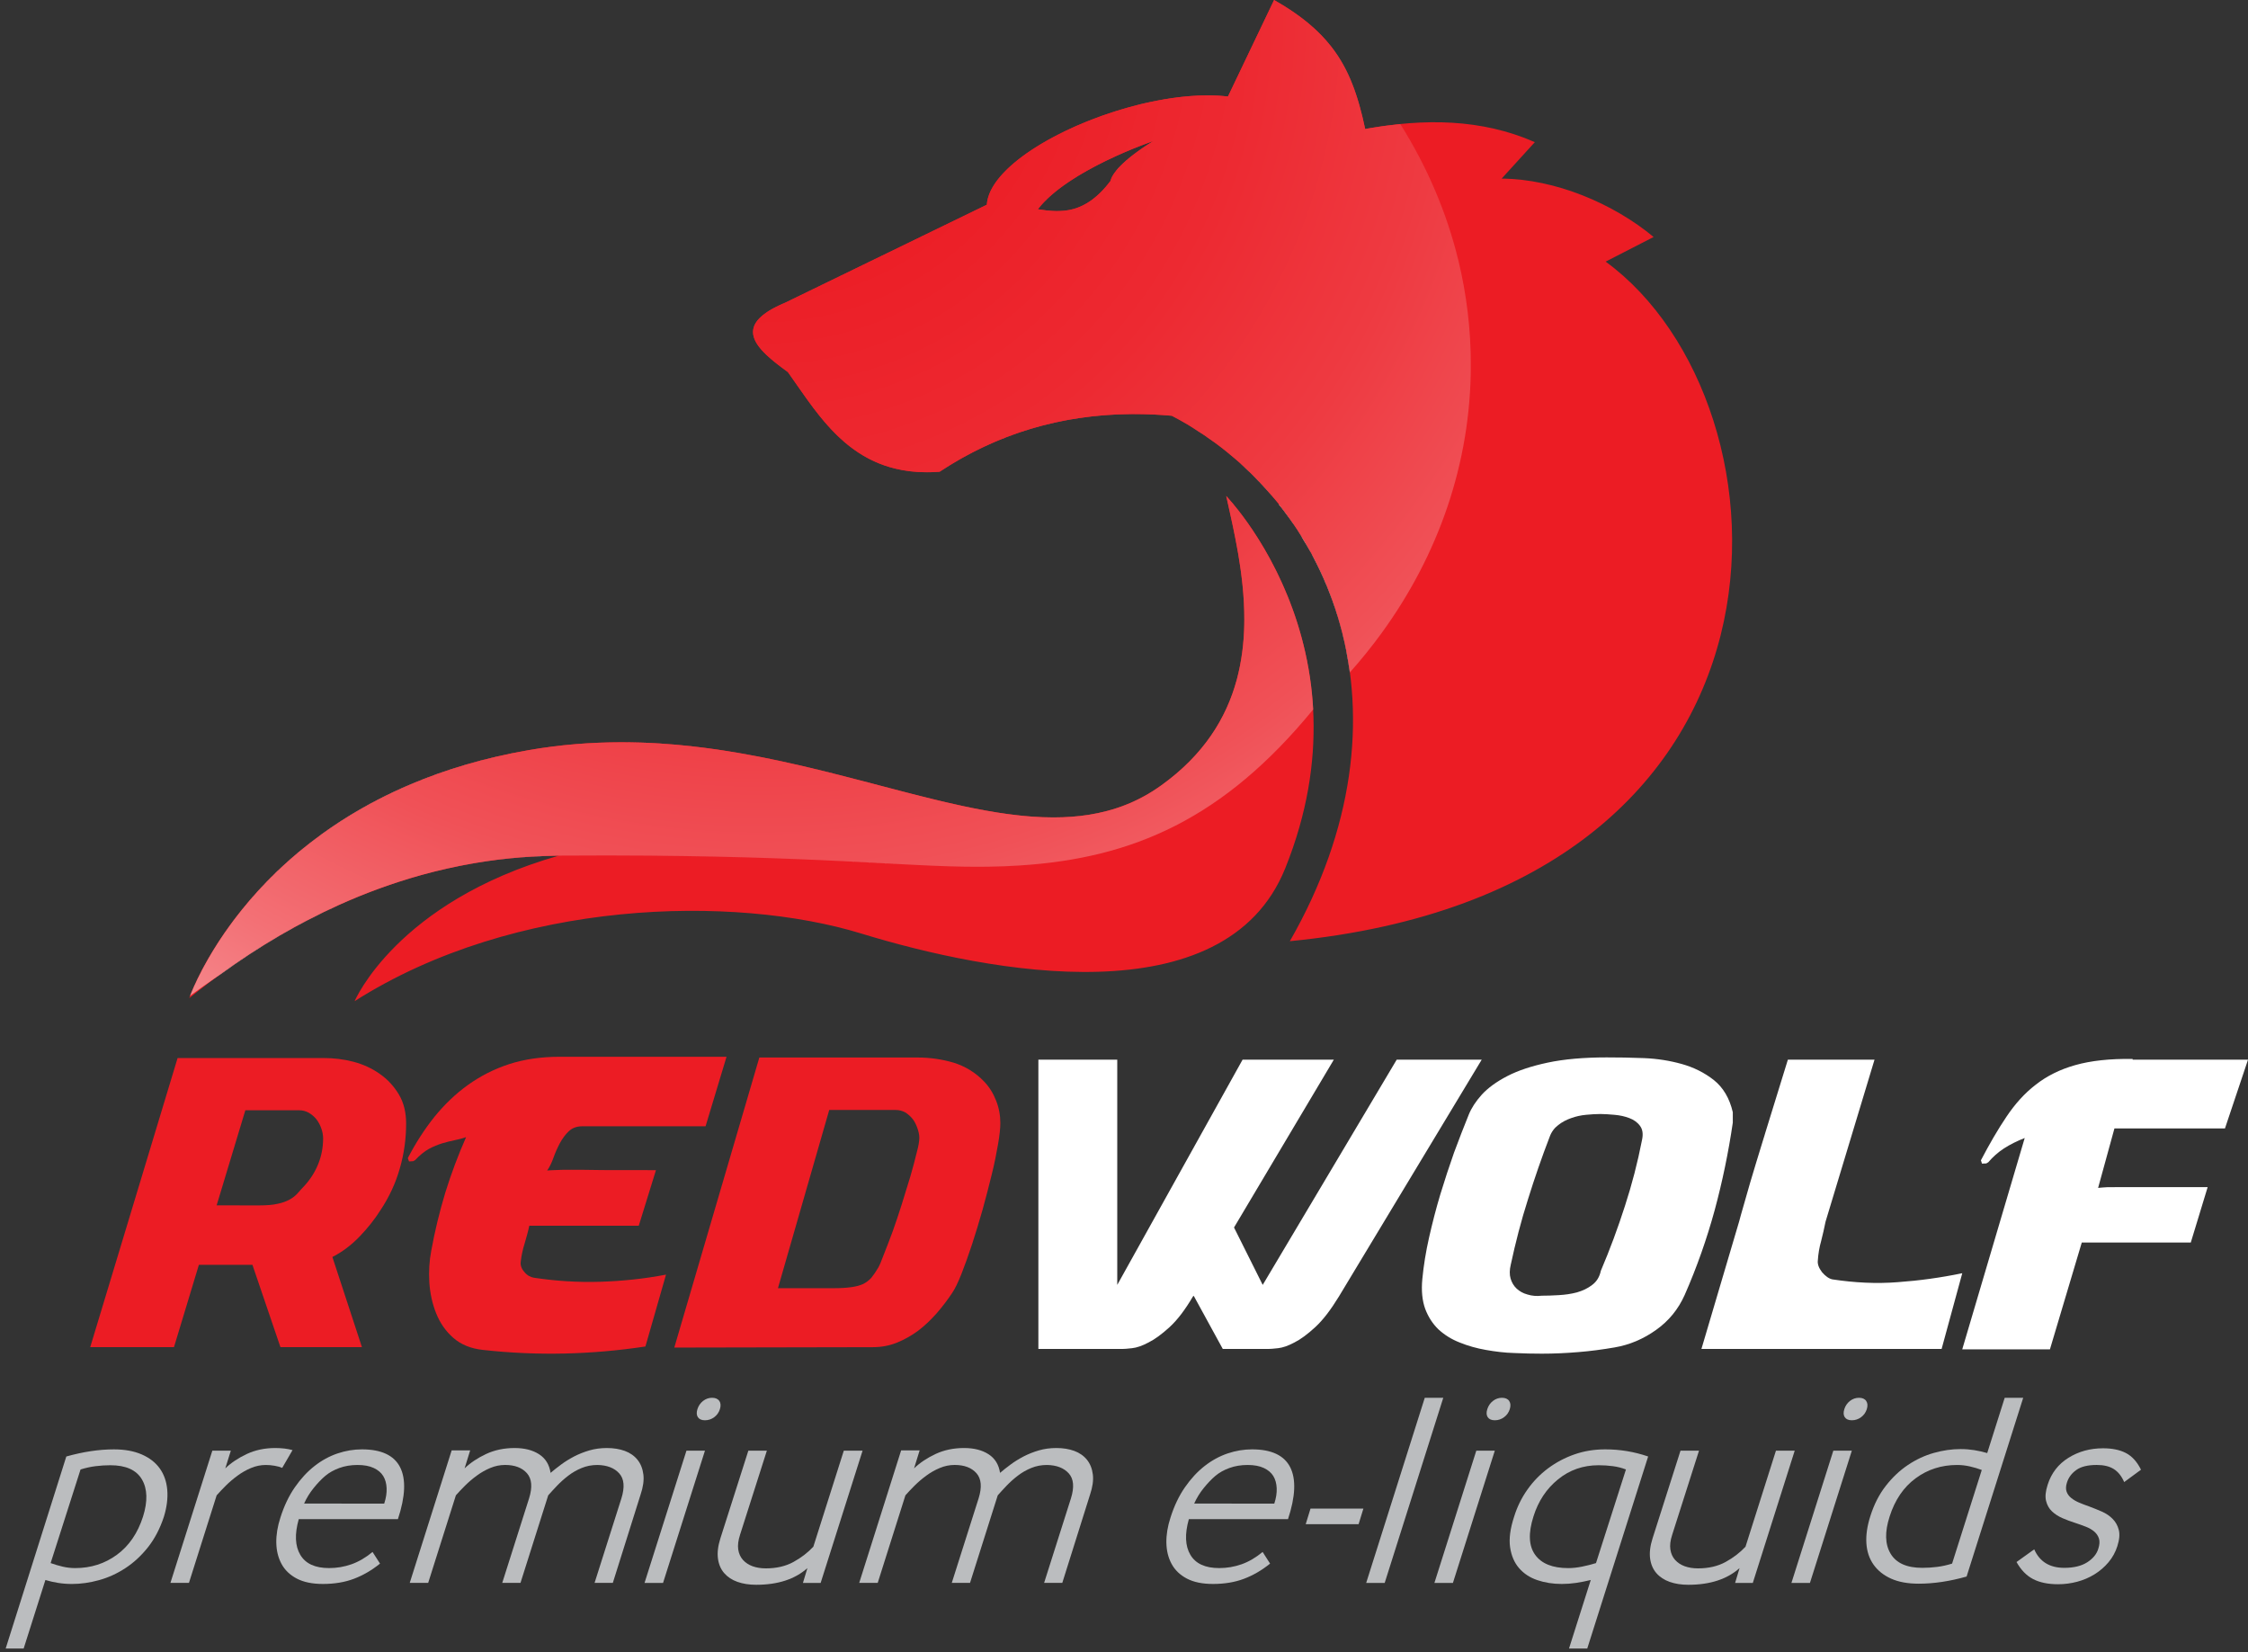 <?xml version="1.0" encoding="utf-8"?>
<!-- Generator: Adobe Illustrator 16.0.0, SVG Export Plug-In . SVG Version: 6.00 Build 0)  -->
<!DOCTYPE svg PUBLIC "-//W3C//DTD SVG 1.1//EN" "http://www.w3.org/Graphics/SVG/1.1/DTD/svg11.dtd">
<svg version="1.1" id="Layer_1" xmlns="http://www.w3.org/2000/svg" xmlns:xlink="http://www.w3.org/1999/xlink" x="0px" y="0px"
	 width="119.878px" height="88.098px" viewBox="0 0 119.878 88.098" enable-background="new 0 0 119.878 88.098"
	 xml:space="preserve">
<rect x="0" y="0" width="119.878" height="88.098" fill="#333333" stroke="none"/>
<g enable-background="new    ">
	<path fill="#BBBDBF" d="M1.262,87.9H0.303l3.233-10.238c0.901-0.253,1.746-0.38,2.536-0.38c0.573,0,1.067,0.089,1.481,0.268
		c0.414,0.179,0.735,0.428,0.965,0.747c0.229,0.32,0.363,0.7,0.401,1.143c0.038,0.441-0.021,0.922-0.18,1.438
		c-0.208,0.63-0.49,1.17-0.847,1.622c-0.358,0.451-0.759,0.822-1.203,1.113c-0.445,0.292-0.914,0.506-1.407,0.642
		c-0.494,0.137-0.976,0.204-1.445,0.204c-0.254,0-0.499-0.019-0.734-0.056c-0.236-0.037-0.463-0.09-0.682-0.155L1.262,87.9z
		 M7.628,80.863c0.255-0.817,0.235-1.478-0.06-1.98s-0.856-0.755-1.684-0.755c-0.264,0-0.526,0.017-0.788,0.05
		c-0.262,0.032-0.529,0.092-0.801,0.176L2.7,83.345c0.208,0.075,0.422,0.139,0.642,0.19c0.22,0.052,0.443,0.077,0.669,0.077
		c0.837,0,1.579-0.237,2.225-0.712C6.883,82.426,7.346,81.746,7.628,80.863z"/>
</g>
<g enable-background="new    ">
	<path fill="#BBBDBF" d="M15.049,78.269c-0.108-0.048-0.243-0.085-0.404-0.113c-0.162-0.028-0.318-0.042-0.468-0.042
		c-0.272,0-0.537,0.054-0.792,0.162c-0.256,0.107-0.496,0.244-0.72,0.409c-0.224,0.164-0.431,0.341-0.62,0.528
		c-0.188,0.188-0.353,0.362-0.492,0.521l-1.477,4.668H9.088l2.235-7.051h0.987l-0.296,0.944c0.313-0.3,0.698-0.557,1.152-0.769
		c0.455-0.211,0.96-0.316,1.515-0.316c0.159,0,0.32,0.009,0.483,0.027c0.162,0.02,0.308,0.048,0.436,0.085L15.049,78.269z"/>
	<path fill="#BBBDBF" d="M20.265,83.373c-0.442,0.357-0.907,0.627-1.396,0.811c-0.489,0.184-1.039,0.274-1.65,0.274
		c-0.564,0-1.029-0.096-1.395-0.288c-0.365-0.193-0.636-0.454-0.813-0.783c-0.177-0.329-0.27-0.705-0.277-1.128
		s0.066-0.869,0.219-1.34c0.196-0.62,0.453-1.158,0.769-1.614c0.316-0.456,0.666-0.835,1.05-1.135
		c0.384-0.302,0.793-0.524,1.227-0.671c0.435-0.146,0.867-0.218,1.299-0.218c1.034,0,1.713,0.317,2.037,0.951
		c0.323,0.635,0.284,1.559-0.116,2.771h-5.288c-0.225,0.799-0.197,1.434,0.083,1.903c0.279,0.471,0.791,0.705,1.533,0.705
		c0.414,0,0.813-0.067,1.199-0.204c0.385-0.137,0.759-0.355,1.12-0.656L20.265,83.373z M20.489,80.172
		c0.096-0.292,0.139-0.564,0.128-0.818c-0.01-0.254-0.071-0.47-0.179-0.648c-0.108-0.178-0.276-0.322-0.505-0.43
		c-0.228-0.108-0.516-0.162-0.864-0.162c-0.357,0-0.682,0.054-0.976,0.162c-0.293,0.107-0.541,0.247-0.742,0.416
		c-0.202,0.169-0.407,0.383-0.617,0.642c-0.211,0.259-0.384,0.538-0.518,0.839H20.489z"/>
</g>
<g enable-background="new    ">
	<path fill="#BBBDBF" d="M31.706,84.403l1.433-4.513c0.184-0.592,0.146-1.034-0.115-1.325s-0.649-0.442-1.166-0.451
		c-0.301,0-0.581,0.054-0.841,0.162c-0.261,0.107-0.498,0.244-0.713,0.409c-0.214,0.164-0.412,0.341-0.592,0.528
		c-0.18,0.188-0.338,0.362-0.478,0.521l-1.478,4.668h-0.973l1.433-4.513c0.184-0.592,0.146-1.036-0.114-1.333
		c-0.261-0.296-0.65-0.443-1.167-0.443c-0.272,0-0.537,0.054-0.792,0.162c-0.256,0.107-0.496,0.244-0.72,0.409
		c-0.224,0.164-0.431,0.341-0.62,0.528c-0.188,0.188-0.353,0.362-0.492,0.521l-1.477,4.668H21.85l2.236-7.065h0.987l-0.298,0.959
		c0.313-0.3,0.698-0.557,1.152-0.769c0.455-0.211,0.96-0.316,1.515-0.316c0.526,0,0.961,0.11,1.304,0.331
		c0.344,0.221,0.548,0.553,0.615,0.994c0.166-0.142,0.352-0.289,0.562-0.444c0.208-0.155,0.44-0.298,0.693-0.431
		c0.254-0.131,0.526-0.239,0.817-0.324c0.29-0.084,0.601-0.126,0.93-0.126c0.357,0,0.676,0.052,0.956,0.154
		c0.281,0.104,0.507,0.262,0.677,0.473c0.17,0.212,0.275,0.473,0.313,0.783c0.039,0.31-0.012,0.667-0.148,1.071l-1.481,4.71H31.706z
		"/>
	<path fill="#BBBDBF" d="M34.371,84.403l2.235-7.051h0.987l-2.235,7.051H34.371z M37.191,75.138c0.057-0.179,0.156-0.324,0.3-0.438
		c0.144-0.112,0.305-0.169,0.483-0.169s0.307,0.057,0.384,0.169c0.078,0.113,0.088,0.259,0.032,0.438
		c-0.057,0.179-0.159,0.322-0.306,0.43c-0.148,0.108-0.311,0.162-0.49,0.162s-0.305-0.054-0.377-0.162
		C37.144,75.46,37.135,75.317,37.191,75.138z"/>
	<path fill="#BBBDBF" d="M40.894,77.352l-1.43,4.484c-0.098,0.301-0.129,0.562-0.097,0.782c0.033,0.222,0.117,0.407,0.252,0.558
		c0.135,0.149,0.306,0.263,0.514,0.338c0.209,0.075,0.444,0.113,0.708,0.113c0.563,0,1.053-0.113,1.466-0.339
		c0.414-0.226,0.769-0.498,1.066-0.817l1.624-5.119h1.001l-2.236,7.051h-0.944l0.238-0.79c-0.664,0.592-1.574,0.889-2.731,0.889
		c-0.376,0-0.708-0.052-0.999-0.155s-0.525-0.258-0.706-0.465s-0.292-0.466-0.334-0.776c-0.042-0.31,0-0.667,0.127-1.071
		l1.493-4.682H40.894z"/>
	<path fill="#BBBDBF" d="M55.678,84.403l1.433-4.513c0.184-0.592,0.146-1.034-0.115-1.325s-0.649-0.442-1.166-0.451
		c-0.301,0-0.581,0.054-0.841,0.162c-0.261,0.107-0.498,0.244-0.713,0.409c-0.214,0.164-0.412,0.341-0.592,0.528
		c-0.18,0.188-0.338,0.362-0.478,0.521l-1.478,4.668h-0.973l1.433-4.513c0.184-0.592,0.146-1.036-0.114-1.333
		c-0.261-0.296-0.65-0.443-1.167-0.443c-0.272,0-0.537,0.054-0.792,0.162c-0.256,0.107-0.496,0.244-0.72,0.409
		c-0.224,0.164-0.431,0.341-0.62,0.528c-0.188,0.188-0.353,0.362-0.492,0.521l-1.477,4.668h-0.987l2.236-7.065h0.987l-0.298,0.959
		c0.313-0.3,0.698-0.557,1.152-0.769c0.455-0.211,0.96-0.316,1.515-0.316c0.526,0,0.961,0.11,1.304,0.331
		c0.344,0.221,0.548,0.553,0.615,0.994c0.166-0.142,0.352-0.289,0.562-0.444c0.208-0.155,0.44-0.298,0.693-0.431
		c0.254-0.131,0.526-0.239,0.817-0.324c0.29-0.084,0.601-0.126,0.93-0.126c0.357,0,0.676,0.052,0.956,0.154
		c0.281,0.104,0.507,0.262,0.677,0.473c0.17,0.212,0.275,0.473,0.313,0.783c0.039,0.31-0.012,0.667-0.148,1.071l-1.481,4.71H55.678z
		"/>
	<path fill="#BBBDBF" d="M67.729,83.373c-0.441,0.357-0.906,0.627-1.396,0.811c-0.489,0.184-1.038,0.274-1.649,0.274
		c-0.564,0-1.029-0.096-1.395-0.288c-0.365-0.193-0.636-0.454-0.813-0.783c-0.178-0.329-0.27-0.705-0.277-1.128
		c-0.007-0.423,0.066-0.869,0.219-1.34c0.196-0.62,0.453-1.158,0.769-1.614c0.316-0.456,0.666-0.835,1.05-1.135
		c0.385-0.302,0.794-0.524,1.227-0.671c0.435-0.146,0.867-0.218,1.3-0.218c1.034,0,1.713,0.317,2.037,0.951
		c0.322,0.635,0.284,1.559-0.116,2.771h-5.288c-0.225,0.799-0.197,1.434,0.083,1.903c0.279,0.471,0.791,0.705,1.533,0.705
		c0.414,0,0.813-0.067,1.199-0.204c0.385-0.137,0.759-0.355,1.119-0.656L67.729,83.373z M67.954,80.172
		c0.096-0.292,0.139-0.564,0.128-0.818s-0.071-0.47-0.179-0.648c-0.108-0.178-0.276-0.322-0.505-0.43
		c-0.228-0.108-0.517-0.162-0.864-0.162c-0.357,0-0.682,0.054-0.976,0.162c-0.294,0.107-0.541,0.247-0.742,0.416
		s-0.406,0.383-0.617,0.642s-0.384,0.538-0.518,0.839H67.954z"/>
	<path fill="#BBBDBF" d="M69.629,81.272l0.256-0.832h2.82l-0.256,0.832H69.629z"/>
	<path fill="#BBBDBF" d="M72.854,84.403l3.124-9.871h0.987l-3.124,9.871H72.854z"/>
	<path fill="#BBBDBF" d="M76.492,84.403l2.234-7.051h0.987l-2.234,7.051H76.492z M79.312,75.138c0.057-0.179,0.155-0.324,0.3-0.438
		c0.144-0.112,0.305-0.169,0.483-0.169s0.307,0.057,0.384,0.169c0.077,0.113,0.088,0.259,0.032,0.438
		c-0.058,0.179-0.159,0.322-0.307,0.43c-0.147,0.108-0.311,0.162-0.489,0.162s-0.305-0.054-0.378-0.162
		C79.264,75.46,79.255,75.317,79.312,75.138z"/>
</g>
<g enable-background="new    ">
	<path fill="#BBBDBF" d="M84.83,84.247c-0.271,0.065-0.531,0.118-0.784,0.155s-0.507,0.056-0.761,0.056
		c-0.47,0-0.904-0.067-1.304-0.204c-0.4-0.136-0.726-0.35-0.976-0.642c-0.252-0.291-0.41-0.662-0.477-1.113
		c-0.064-0.452,0.006-0.992,0.213-1.622c0.158-0.517,0.392-0.997,0.702-1.438c0.309-0.442,0.678-0.822,1.106-1.143
		c0.429-0.319,0.898-0.568,1.411-0.747c0.512-0.179,1.06-0.268,1.643-0.268c0.79,0,1.552,0.127,2.287,0.38L84.643,87.9H83.67
		L84.83,84.247z M81.773,80.863c-0.281,0.884-0.252,1.563,0.089,2.038c0.34,0.475,0.929,0.712,1.766,0.712
		c0.226,0,0.468-0.025,0.728-0.077s0.51-0.115,0.753-0.19l1.597-4.992c-0.217-0.084-0.448-0.144-0.693-0.176
		c-0.246-0.033-0.501-0.05-0.764-0.05c-0.827,0-1.55,0.252-2.166,0.755C82.464,79.385,82.029,80.045,81.773,80.863z"/>
</g>
<g enable-background="new    ">
	<path fill="#BBBDBF" d="M90.602,77.352l-1.43,4.484c-0.099,0.301-0.13,0.562-0.097,0.782c0.033,0.222,0.117,0.407,0.252,0.558
		c0.135,0.149,0.306,0.263,0.514,0.338c0.209,0.075,0.444,0.113,0.708,0.113c0.563,0,1.053-0.113,1.467-0.339
		s0.769-0.498,1.066-0.817l1.623-5.119h1.001l-2.235,7.051h-0.944l0.238-0.79c-0.664,0.592-1.574,0.889-2.731,0.889
		c-0.376,0-0.708-0.052-0.998-0.155s-0.525-0.258-0.706-0.465s-0.292-0.466-0.335-0.776c-0.042-0.31,0-0.667,0.128-1.071
		l1.492-4.682H90.602z"/>
	<path fill="#BBBDBF" d="M95.531,84.403l2.234-7.051h0.987l-2.234,7.051H95.531z M98.351,75.138c0.057-0.179,0.155-0.324,0.3-0.438
		c0.144-0.112,0.305-0.169,0.483-0.169s0.307,0.057,0.384,0.169c0.077,0.113,0.088,0.259,0.032,0.438
		c-0.058,0.179-0.159,0.322-0.307,0.43c-0.147,0.108-0.311,0.162-0.489,0.162s-0.305-0.054-0.378-0.162
		C98.303,75.46,98.294,75.317,98.351,75.138z"/>
	<path fill="#BBBDBF" d="M106.904,74.531h0.987l-3.019,9.532c-0.901,0.254-1.751,0.381-2.551,0.381
		c-0.583,0-1.073-0.089-1.473-0.268c-0.4-0.179-0.712-0.428-0.938-0.748c-0.225-0.319-0.353-0.697-0.382-1.135
		c-0.028-0.438,0.041-0.919,0.209-1.445c0.198-0.63,0.474-1.17,0.827-1.621c0.352-0.452,0.746-0.823,1.181-1.114
		c0.436-0.291,0.895-0.506,1.379-0.642c0.484-0.137,0.961-0.205,1.432-0.205c0.254,0,0.496,0.02,0.727,0.057
		c0.231,0.038,0.462,0.09,0.689,0.155L106.904,74.531z M100.767,80.863c-0.265,0.818-0.248,1.479,0.052,1.981
		s0.863,0.755,1.69,0.755c0.264,0,0.526-0.017,0.788-0.05c0.263-0.032,0.529-0.092,0.801-0.176l1.583-4.992
		c-0.199-0.075-0.411-0.139-0.636-0.19s-0.45-0.077-0.676-0.077c-0.837,0-1.576,0.237-2.218,0.712
		C101.509,79.3,101.048,79.98,100.767,80.863z"/>
	<path fill="#BBBDBF" d="M113.271,79.016c-0.137-0.311-0.319-0.538-0.549-0.684c-0.229-0.146-0.532-0.219-0.908-0.219
		c-0.479,0-0.843,0.089-1.092,0.268c-0.25,0.179-0.417,0.404-0.501,0.677c-0.059,0.188-0.063,0.349-0.016,0.479
		c0.047,0.132,0.13,0.244,0.247,0.338c0.117,0.095,0.258,0.177,0.425,0.248c0.167,0.07,0.345,0.138,0.535,0.204
		c0.227,0.084,0.451,0.176,0.677,0.274c0.225,0.099,0.415,0.229,0.572,0.389c0.157,0.159,0.267,0.354,0.326,0.585
		c0.061,0.23,0.035,0.52-0.076,0.867c-0.101,0.319-0.258,0.605-0.472,0.86c-0.215,0.254-0.463,0.467-0.744,0.641
		c-0.282,0.175-0.59,0.307-0.923,0.396c-0.334,0.089-0.675,0.134-1.022,0.134c-0.536,0-0.979-0.092-1.332-0.275
		c-0.353-0.183-0.646-0.486-0.884-0.909l0.944-0.677c0.289,0.658,0.822,0.987,1.603,0.987c0.508,0,0.916-0.1,1.223-0.296
		c0.308-0.198,0.505-0.438,0.59-0.72c0.071-0.216,0.082-0.397,0.037-0.543c-0.047-0.146-0.13-0.27-0.25-0.374
		c-0.121-0.103-0.271-0.19-0.452-0.261s-0.371-0.138-0.571-0.204c-0.236-0.075-0.463-0.16-0.679-0.254
		c-0.215-0.094-0.4-0.214-0.554-0.359s-0.259-0.332-0.315-0.557c-0.057-0.227-0.028-0.513,0.084-0.861
		c0.196-0.62,0.566-1.1,1.109-1.438c0.544-0.339,1.158-0.508,1.845-0.508c0.488,0,0.896,0.084,1.222,0.254
		c0.324,0.169,0.593,0.465,0.802,0.888l-0.901,0.663L113.271,79.016z"/>
</g>
<path fill="#EC1C24" d="M13.834,64.273c0.391,0,0.708-0.025,0.963-0.084c0.253-0.051,0.464-0.127,0.643-0.225
	c0.17-0.094,0.316-0.205,0.434-0.34c0.116-0.138,0.239-0.267,0.366-0.402c0.313-0.345,0.56-0.731,0.733-1.164
	c0.172-0.43,0.258-0.879,0.258-1.361c0-0.17-0.032-0.342-0.093-0.518c-0.063-0.184-0.152-0.35-0.26-0.492
	c-0.113-0.142-0.247-0.256-0.41-0.353c-0.156-0.088-0.33-0.134-0.522-0.134h-2.862l-1.531,5.071L13.834,64.273L13.834,64.273z
	 M13.461,67.441h-2.855l-1.329,4.391H4.811L9.47,56.416h7.801c0.524,0,1.052,0.061,1.569,0.196c0.528,0.139,1.001,0.357,1.41,0.648
	c0.414,0.287,0.751,0.649,1.019,1.096c0.264,0.44,0.388,0.959,0.388,1.553c0,0.812-0.109,1.615-0.338,2.398
	c-0.224,0.789-0.57,1.528-1.027,2.217c-0.313,0.496-0.692,0.969-1.124,1.418c-0.44,0.453-0.915,0.813-1.443,1.082l1.576,4.807
	h-4.346L13.461,67.441z"/>
<path fill="#EC1C24" d="M34.063,65.358h-5.837c-0.065,0.313-0.158,0.626-0.25,0.948c-0.099,0.315-0.168,0.633-0.205,0.953
	c-0.031,0.188,0.028,0.377,0.186,0.559c0.151,0.185,0.325,0.281,0.516,0.312c1.174,0.178,2.353,0.252,3.54,0.215
	c1.189-0.037,2.354-0.16,3.503-0.381l-1.098,3.832c-2.869,0.434-5.76,0.506-8.655,0.184c-0.648-0.068-1.176-0.282-1.589-0.643
	c-0.407-0.357-0.707-0.791-0.913-1.304c-0.206-0.51-0.327-1.063-0.367-1.657c-0.034-0.593,0-1.152,0.102-1.68
	c0.188-1.042,0.439-2.073,0.747-3.095c0.313-1.006,0.683-1.998,1.111-2.967c-0.196,0.067-0.398,0.121-0.615,0.164
	c-0.206,0.041-0.431,0.098-0.661,0.166c-0.224,0.072-0.465,0.164-0.704,0.295c-0.242,0.135-0.484,0.33-0.732,0.594l-0.11,0.063
	l-0.22,0.012l-0.065-0.176c0.413-0.798,0.886-1.531,1.416-2.197c0.537-0.66,1.133-1.234,1.794-1.707
	c0.665-0.475,1.398-0.85,2.2-1.11c0.811-0.261,1.705-0.39,2.688-0.39h8.898l-1.118,3.707h-6.584c-0.284,0-0.526,0.088-0.713,0.267
	c-0.19,0.18-0.342,0.395-0.479,0.645c-0.13,0.248-0.245,0.508-0.341,0.779c-0.097,0.266-0.206,0.496-0.33,0.665
	c0.124-0.006,0.271-0.02,0.44-0.022c0.174-0.012,0.463-0.016,0.84-0.016c0.4,0,0.959,0.004,1.673,0.016
	c0.705,0.004,1.656,0.004,2.849,0.004L34.063,65.358z"/>
<path fill="#EC1C24" d="M44.442,68.688c0.376,0,0.695-0.018,0.949-0.055c0.253-0.033,0.47-0.092,0.641-0.17
	c0.17-0.088,0.313-0.197,0.438-0.336c0.116-0.141,0.229-0.31,0.356-0.521c0.074-0.124,0.174-0.358,0.305-0.713
	c0.143-0.354,0.291-0.752,0.468-1.221c0.164-0.459,0.33-0.949,0.493-1.469c0.159-0.519,0.315-1.015,0.456-1.48
	c0.133-0.473,0.249-0.885,0.334-1.25c0.1-0.364,0.143-0.633,0.143-0.797c0-0.166-0.037-0.34-0.103-0.521
	c-0.063-0.179-0.141-0.343-0.249-0.484c-0.117-0.147-0.244-0.258-0.394-0.354c-0.155-0.086-0.329-0.132-0.517-0.132H44.22
	l-2.735,9.504H44.442z M35.958,71.854l4.535-15.466h8.449c0.659,0,1.299,0.094,1.911,0.275c0.612,0.19,1.163,0.52,1.627,1.006
	c0.28,0.293,0.486,0.627,0.639,1.018c0.155,0.389,0.226,0.789,0.226,1.201c0,0.271-0.041,0.658-0.125,1.137
	c-0.085,0.484-0.188,1.021-0.337,1.613c-0.146,0.597-0.307,1.217-0.486,1.867c-0.184,0.646-0.371,1.266-0.561,1.844
	c-0.189,0.58-0.378,1.095-0.558,1.559c-0.184,0.468-0.35,0.808-0.497,1.027c-0.246,0.371-0.522,0.734-0.829,1.088
	c-0.304,0.345-0.633,0.66-0.99,0.932c-0.363,0.267-0.742,0.48-1.151,0.644c-0.406,0.16-0.828,0.234-1.27,0.234L35.958,71.854z"/>
<path fill="#EC1C24" d="M59.226,9.641c-1.34,1.777-2.613,1.718-3.884,1.516c1.634-2.111,6.154-3.635,6.154-3.635
	C59.25,8.922,59.226,9.641,59.226,9.641 M85.623,13.95l2.558-1.313c-2.146-1.788-5.259-3.095-8.104-3.113l1.77-1.944
	c-2.852-1.253-5.896-1.272-9.047-0.703C72.128,3.713,71.105,1.794,67.943,0l-2.459,5.146c-4.77-0.555-12.678,2.891-12.86,5.771
	l-10.733,5.216c-2.964,1.234-1.585,2.467,0.126,3.708c1.758,2.466,3.532,5.664,8.089,5.313c3.628-2.397,7.75-3.399,12.382-2.985
	c8.721,4.577,13.184,15.988,6.295,28.016C97.222,47.412,95.994,21.522,85.623,13.95 M65.39,26.448
	c0.943,4.251,2.678,11.032-3.475,15.436c-4.256,3.063-9.692,1.381-16.16-0.302c-5.207-1.354-11.081-2.708-17.547-1.587
	c-14.492,2.527-18.115,13.226-18.115,13.226c4.459-3.625,11.278-7.542,19.705-7.598c-8.659,2.475-10.887,7.76-10.887,7.76
	c8.574-5.455,20.245-5.681,27.014-3.607c6.844,2.099,19.4,4.498,22.613-3.479C73.269,34.551,65.39,26.448,65.39,26.448"/>
<path fill="#FFFFFF" d="M61.496,7.523L61.496,7.523c-1.785,1.113-2.166,1.795-2.248,2.028C59.33,9.317,59.71,8.635,61.496,7.523
	 M59.47,8.341c-1.42,0.649-3.22,1.641-4.128,2.815h0.001C56.25,9.982,58.05,8.99,59.47,8.341"/>
<path fill="#FFFFFF" d="M59.224,9.641c-0.121,0.16-0.24,0.305-0.359,0.438C58.984,9.946,59.103,9.801,59.224,9.641"/>
<path fill="#FFFFFF" d="M70.998,2.498c0.931,1.195,1.42,2.588,1.799,4.379C72.417,5.085,71.925,3.693,70.998,2.498"/>
<path fill="#FFFFFF" d="M64.402,5.087c-1.32,0-2.795,0.24-4.242,0.644c1.447-0.403,2.921-0.644,4.244-0.644
	c0.373,0,0.734,0.019,1.08,0.06C65.138,5.106,64.777,5.087,64.402,5.087 M74.607,6.624c-0.283,0.04-0.572,0.065-0.852,0.1
	c-0.154,0.026-0.31,0.048-0.461,0.071c0.151-0.023,0.307-0.045,0.461-0.071C74.035,6.69,74.324,6.664,74.607,6.624"/>
<path fill="#FFFFFF" d="M49.742,12.317l-7.852,3.815c-1.054,0.438-1.559,0.877-1.694,1.316c0.136-0.438,0.641-0.878,1.694-1.315
	L49.742,12.317z M77.775,13.918c0.432,1.786,0.656,3.64,0.656,5.541c0,5.253-1.746,10.156-4.752,14.287
	c3.006-4.131,4.752-9.035,4.752-14.288C78.431,17.557,78.207,15.704,77.775,13.918 M60.351,22.078
	c-3.773,0.022-7.185,1.053-10.246,3.075c-0.232,0.018-0.456,0.026-0.675,0.026c-0.627,0-1.196-0.071-1.719-0.201
	c0.522,0.13,1.092,0.201,1.72,0.201c0.218,0,0.441-0.008,0.674-0.026C53.166,23.131,56.578,22.102,60.351,22.078 M63.158,22.533
	c0.07,0.04,0.139,0.081,0.209,0.12l0.107,0.069l-0.107-0.069C63.296,22.615,63.228,22.573,63.158,22.533"/>
<path fill="#FFFFFF" d="M63.845,22.961c0.115,0.075,0.23,0.149,0.352,0.229c0-0.001-0.002-0.002-0.002-0.002
	C64.074,23.11,63.96,23.036,63.845,22.961 M64.238,23.217l0.268,0.187c0.05,0.037,0.101,0.073,0.15,0.109
	c-0.051-0.036-0.102-0.072-0.152-0.109l-0.262-0.184C64.24,23.219,64.238,23.218,64.238,23.217"/>
<path fill="#FFFFFF" d="M64.195,23.187c0,0,0.002,0.002,0.004,0.003c0.006,0.004,0.01,0.007,0.016,0.012l0.023,0.016
	c0.002,0.001,0.002,0.002,0.004,0.003l-0.027-0.019C64.208,23.196,64.201,23.192,64.195,23.187"/>
<path fill="#FFFFFF" d="M65.486,24.145c0.006,0.004,0.01,0.008,0.014,0.013c-0.004-0.005-0.008-0.008-0.012-0.012L65.486,24.145"/>
<path fill="#FFFFFF" d="M65.087,23.83l0.236,0.181c0.055,0.045,0.108,0.09,0.161,0.135c0,0,0,0.001,0.002,0.001
	c-0.055-0.045-0.106-0.09-0.161-0.136L65.087,23.83z"/>
<path fill="#FFFFFF" d="M66.162,24.724c0.002,0.001,0.004,0.003,0.004,0.004C66.166,24.727,66.164,24.725,66.162,24.724z"/>
<path fill="#FFFFFF" d="M66.029,24.603l0.053,0.046c0.027,0.025,0.056,0.051,0.08,0.075v0.001c-0.024-0.025-0.053-0.051-0.078-0.076
	L66.029,24.603z M47.692,24.975c0.005,0.001,0.01,0.002,0.015,0.004C47.702,24.977,47.697,24.976,47.692,24.975"/>
<path fill="#FFFFFF" d="M66.468,25.013c0.057,0.054,0.113,0.106,0.17,0.157l0.168,0.168c0.119,0.119,0.236,0.239,0.354,0.361
	c-0.117-0.122-0.234-0.242-0.354-0.361l-0.168-0.168C66.582,25.119,66.525,25.066,66.468,25.013 M65.39,26.448L65.39,26.448
	c0,0,0.002,0.002,0.004,0.004l0.033,0.031l0.008,0.012v0.001l-0.008-0.013L65.39,26.448z"/>
<path fill="#FFFFFF" d="M65.39,26.448L65.39,26.448l0.004,0.004C65.392,26.449,65.39,26.448,65.39,26.448 M65.435,26.495l0.006,0.01
	c0.037,0.048,0.1,0.119,0.184,0.214c-0.084-0.096-0.146-0.167-0.184-0.214L65.435,26.495z"/>
<path fill="#FFFFFF" d="M68.833,27.742l0.051,0.072c0.033,0.046,0.066,0.092,0.098,0.139c-0.031-0.047-0.064-0.094-0.098-0.139
	L68.833,27.742z M69.832,29.333c0.033,0.057,0.066,0.113,0.099,0.172l0.041,0.084c0.153,0.286,0.301,0.578,0.438,0.874
	c-0.139-0.296-0.285-0.588-0.438-0.875l-0.041-0.083C69.898,29.447,69.865,29.39,69.832,29.333"/>
<path fill="#FFFFFF" d="M68.076,30.483c0.793,1.609,1.531,3.655,1.834,6.053C69.607,34.137,68.871,32.092,68.076,30.483"/>
<path fill="#FFFFFF" d="M66.353,33.329c-0.021,0.972-0.141,1.953-0.4,2.917C66.212,35.282,66.332,34.3,66.353,33.329"/>
<path fill="#FFFFFF" d="M71.582,33.753c0.08,0.317,0.15,0.639,0.215,0.963v0.021c0.068,0.348,0.131,0.712,0.181,1.084
	c-0.05-0.373-0.11-0.736-0.181-1.082v-0.023C71.732,34.393,71.662,34.071,71.582,33.753"/>
<path fill="#FFFFFF" d="M37.052,39.812c3.077,0.354,5.982,1.063,8.705,1.771c3.851,1.001,7.335,2.003,10.424,2.003
	c0.64,0,1.262-0.043,1.866-0.138c-0.604,0.095-1.226,0.138-1.866,0.138c-3.089,0-6.573-1.002-10.424-2.003
	C43.034,40.874,40.129,40.166,37.052,39.812"/>
<path fill="#FFFFFF" d="M21.9,41.82c-5.212,2.206-8.29,5.532-9.991,8.023c0.089-0.131,0.182-0.264,0.279-0.398
	C13.938,47.006,16.962,43.91,21.9,41.82 M11.908,49.846c-0.002,0-0.003,0.002-0.004,0.004
	C11.905,49.848,11.906,49.846,11.908,49.846 M10.92,51.45c-0.445,0.812-0.69,1.405-0.786,1.648l0.001-0.002
	c0.085-0.215,0.29-0.715,0.65-1.396C10.828,51.621,10.873,51.537,10.92,51.45"/>
<path fill="#FFFFFF" d="M32.6,45.615h0.021H32.6 M32.622,45.615c5.474,0.009,9.322,0.154,12.289,0.301
	c3.056,0.15,5.177,0.301,7.179,0.301c0.215,0,0.428-0.002,0.642-0.005c0.554-0.008,1.098-0.028,1.632-0.063
	c-0.534,0.034-1.078,0.055-1.632,0.063c-0.214,0.003-0.426,0.005-0.641,0.005c-2.001,0-4.122-0.151-7.176-0.301
	C41.947,45.77,38.099,45.624,32.622,45.615 M12.188,49.445c-0.098,0.136-0.19,0.269-0.279,0.398l-0.001,0.002
	c-0.002,0.002-0.003,0.002-0.004,0.004c-0.402,0.59-0.727,1.131-0.984,1.602c-0.047,0.086-0.092,0.17-0.135,0.251
	C11.114,51.078,11.572,50.303,12.188,49.445"/>
<path fill="#FFFFFF" d="M18.121,48.232c-0.034,0.017-0.068,0.029-0.101,0.046c-1.084,0.489-2.113,1.026-3.084,1.594
	C15.938,49.289,17,48.735,18.121,48.232"/>
<path fill="#FFFFFF" d="M22.513,46.646c-1.585,0.437-3.085,0.994-4.492,1.631c0.032-0.015,0.066-0.028,0.101-0.045
	C19.499,47.615,20.966,47.072,22.513,46.646 M11.216,52.324c-0.326,0.228-0.642,0.452-0.951,0.68
	C10.574,52.777,10.89,52.552,11.216,52.324"/>
<g>
	<g>
		<defs>
			<path id="SVGID_1_" d="M68.205,26.909c0.209,0.25,0.4,0.521,0.596,0.785l0.033,0.048l0.051,0.072
				c0.033,0.046,0.066,0.093,0.099,0.139c0.14,0.199,0.271,0.405,0.397,0.612l0.072,0.131c0.133,0.212,0.256,0.422,0.379,0.637
				c0.033,0.057,0.066,0.113,0.099,0.171l0.041,0.085c0.153,0.286,0.299,0.578,0.438,0.875c0.488,1.044,0.885,2.146,1.172,3.289
				c0.08,0.317,0.15,0.639,0.215,0.963v0.023c0.068,0.346,0.131,0.71,0.181,1.082c0.002,0.011,0.002,0.021,0.004,0.03
				c0.002-0.002,0.002-0.004,0.004-0.005c-0.448-3.404-1.795-6.464-3.784-8.964L68.205,26.909z M66.167,24.728
				c0.102,0.097,0.201,0.193,0.301,0.285c0.057,0.053,0.113,0.106,0.17,0.157l0.168,0.167c0.119,0.119,0.238,0.24,0.354,0.362
				c0.277,0.293,0.547,0.595,0.807,0.899c-0.555-0.669-1.157-1.295-1.803-1.876C66.164,24.725,66.166,24.726,66.167,24.728
				 M65.5,24.156c0.115,0.095,0.226,0.188,0.334,0.281l0.133,0.112c-0.157-0.138-0.315-0.272-0.479-0.404
				C65.492,24.149,65.496,24.153,65.5,24.156 M64.503,23.403c0.051,0.038,0.102,0.074,0.151,0.11
				c0.041,0.029,0.085,0.058,0.125,0.086c-0.178-0.129-0.356-0.256-0.538-0.38L64.503,23.403z M63.644,22.832
				c0.068,0.044,0.135,0.087,0.201,0.13c0.115,0.074,0.229,0.147,0.348,0.226C64.013,23.065,63.832,22.947,63.644,22.832z
				 M72.796,6.876c0.084-0.016,0.168-0.03,0.252-0.044C72.964,6.845,72.88,6.86,72.796,6.876"/>
		</defs>
		<clipPath id="SVGID_2_">
			<use xlink:href="#SVGID_1_"  overflow="visible"/>
		</clipPath>
		
			<radialGradient id="SVGID_3_" cx="-1565.044" cy="-251.46" r="1.004" gradientTransform="matrix(82.712 0 0 255.26 129488.406 64188.832)" gradientUnits="userSpaceOnUse">
			<stop  offset="0" style="stop-color:#FFFFFF"/>
			<stop  offset="1" style="stop-color:#FFFFFF"/>
		</radialGradient>
		<rect x="63.644" y="6.833" clip-path="url(#SVGID_2_)" fill="url(#SVGID_3_)" width="9.404" height="29.02"/>
	</g>
</g>
<g>
	<g>
		<defs>
			<path id="SVGID_4_" d="M55.343,11.156C56.25,9.981,58.05,8.99,59.47,8.341c1.135-0.52,2.025-0.819,2.025-0.819
				C59.71,8.635,59.33,9.317,59.248,9.55c-0.021,0.06-0.023,0.09-0.023,0.09c-0.119,0.16-0.24,0.306-0.359,0.438
				c-0.848,0.931-1.672,1.178-2.486,1.178C56.032,11.256,55.688,11.211,55.343,11.156 M65.482,5.146
				c-0.344-0.04-0.705-0.06-1.08-0.06c-1.32,0-2.795,0.241-4.242,0.645c-3.804,1.061-7.414,3.25-7.536,5.186l-2.883,1.4l-7.85,3.816
				c-1.054,0.438-1.559,0.877-1.696,1.315c-0.025,0.084-0.038,0.169-0.038,0.253c-0.002,0.712,0.873,1.424,1.859,2.139
				c1.408,1.974,2.826,4.418,5.676,5.134c0.004,0.001,0.01,0.002,0.015,0.004c0.002,0,0.003,0.001,0.006,0.001
				c0.521,0.13,1.091,0.201,1.718,0.201c0.218,0,0.443-0.008,0.675-0.026c3.062-2.023,6.473-3.053,10.246-3.076
				c0.045,0,0.09,0,0.135,0c0.656,0,1.322,0.029,2,0.09c0.229,0.116,0.453,0.24,0.673,0.366c0.067,0.04,0.139,0.081,0.209,0.119
				l0.106,0.07l0.159,0.102c0.005,0.002,0.009,0.005,0.011,0.007c0.188,0.115,0.369,0.233,0.549,0.355
				c0.009,0.005,0.017,0.009,0.021,0.015l0.027,0.018c0.182,0.124,0.361,0.251,0.539,0.38c0.088,0.063,0.172,0.124,0.256,0.19
				l0.051,0.04l0.238,0.181c0.055,0.046,0.107,0.091,0.162,0.136c0.162,0.132,0.32,0.267,0.479,0.404l0.063,0.053l0.056,0.045
				c0.024,0.025,0.053,0.051,0.08,0.075c0.645,0.581,1.248,1.207,1.803,1.876c0.076,0.089,0.152,0.179,0.227,0.269l0.006,0.016
				c1.99,2.5,3.336,5.56,3.785,8.964c0.604-0.675,1.168-1.377,1.695-2.101c3.006-4.131,4.752-9.034,4.752-14.288
				c0-1.9-0.225-3.753-0.656-5.54c-0.627-2.595-1.684-5.048-3.105-7.303c-0.021,0.003-0.041,0.006-0.063,0.008
				c-0.283,0.04-0.572,0.065-0.854,0.1c-0.152,0.027-0.307,0.049-0.459,0.072c-0.082,0.011-0.164,0.023-0.246,0.037
				c-0.084,0.014-0.168,0.028-0.252,0.044C72.421,5.085,71.929,3.694,71,2.497C70.285,1.581,69.314,0.778,67.943,0L65.482,5.146z"/>
		</defs>
		<clipPath id="SVGID_5_">
			<use xlink:href="#SVGID_4_"  overflow="visible"/>
		</clipPath>
		
			<radialGradient id="SVGID_6_" cx="-1565.043" cy="-248.627" r="1" gradientTransform="matrix(82.712 0 0 82.712 129488.406 20565.539)" gradientUnits="userSpaceOnUse">
			<stop  offset="0" style="stop-color:#EC1C24"/>
			<stop  offset="0.174" style="stop-color:#EC1F27"/>
			<stop  offset="0.311" style="stop-color:#ED2931"/>
			<stop  offset="0.436" style="stop-color:#EE3A41"/>
			<stop  offset="0.553" style="stop-color:#F05157"/>
			<stop  offset="0.665" style="stop-color:#F37075"/>
			<stop  offset="0.774" style="stop-color:#F69599"/>
			<stop  offset="0.879" style="stop-color:#FAC2C4"/>
			<stop  offset="0.979" style="stop-color:#FEF4F4"/>
			<stop  offset="1" style="stop-color:#FFFFFF"/>
		</radialGradient>
		<rect x="40.155" y="0" clip-path="url(#SVGID_5_)" fill="url(#SVGID_6_)" width="38.276" height="35.847"/>
	</g>
</g>
<g>
	<g>
		<defs>
			<path id="SVGID_7_" d="M10.135,53.1c0.002-0.002,0.004-0.004,0.007-0.006c0.084-0.221,0.287-0.715,0.645-1.393
				C10.425,52.383,10.22,52.883,10.135,53.1 M12.188,49.445c0.011-0.014,0.021-0.026,0.03-0.041
				C12.208,49.418,12.198,49.432,12.188,49.445 M12.218,49.404c0.009-0.014,0.019-0.024,0.028-0.039
				C12.236,49.379,12.227,49.391,12.218,49.404 M11.556,52.09c0.073-0.051,0.147-0.101,0.221-0.151
				c0.971-0.707,2.026-1.405,3.16-2.067c0.971-0.565,2-1.104,3.083-1.594C15.571,49.383,13.403,50.727,11.556,52.09 M23.866,46.307
				c1.422-0.319,2.906-0.538,4.448-0.629c0.492-0.03,0.985-0.043,1.486-0.055C27.721,45.637,25.739,45.885,23.866,46.307
				 M21.9,41.82c-4.884,2.068-7.895,5.119-9.654,7.545c2.42-3.33,7.208-7.843,15.965-9.369C25.823,40.409,23.729,41.045,21.9,41.82
				 M37.052,39.813c-1.274-0.146-2.578-0.232-3.912-0.232C34.474,39.579,35.777,39.666,37.052,39.813 M28.211,39.995
				c1.683-0.292,3.327-0.416,4.929-0.416C31.538,39.579,29.894,39.703,28.211,39.995 M70.025,37.831L70.025,37.831
				c-0.006-0.132-0.016-0.263-0.025-0.391C70.009,37.569,70.017,37.699,70.025,37.831 M65.435,26.495l-0.008-0.012l-0.023-0.021
				C65.412,26.469,65.421,26.48,65.435,26.495 M65.404,26.462c-0.002-0.001-0.004-0.002-0.004-0.003L65.404,26.462z M65.4,26.459
				c-0.002-0.003-0.004-0.005-0.006-0.007L65.4,26.459z"/>
		</defs>
		<clipPath id="SVGID_8_">
			<use xlink:href="#SVGID_7_"  overflow="visible"/>
		</clipPath>
		
			<radialGradient id="SVGID_9_" cx="-1565.043" cy="-248.628" r="1.001" gradientTransform="matrix(82.712 0 0 82.712 129488.406 20565.539)" gradientUnits="userSpaceOnUse">
			<stop  offset="0" style="stop-color:#FFFFFF"/>
			<stop  offset="1" style="stop-color:#FFFFFF"/>
		</radialGradient>
		<rect x="10.135" y="26.452" clip-path="url(#SVGID_8_)" fill="url(#SVGID_9_)" width="59.89" height="26.646"/>
	</g>
</g>
<g>
	<g>
		<defs>
			<path id="SVGID_10_" d="M66.355,33.004c0,0.107,0,0.216-0.002,0.324c-0.021,0.972-0.141,1.953-0.4,2.917
				c-0.555,2.041-1.752,4.003-4.037,5.639c-1.197,0.862-2.487,1.348-3.869,1.564c-0.604,0.094-1.226,0.138-1.866,0.138
				c-3.088,0-6.573-1.002-10.424-2.004c-2.723-0.708-5.628-1.416-8.705-1.771c-1.274-0.146-2.578-0.232-3.912-0.232
				c-1.602,0-3.246,0.124-4.929,0.416c-8.828,1.539-13.623,6.111-16.023,9.449c-0.616,0.857-1.073,1.634-1.401,2.257
				c-0.357,0.678-0.561,1.172-0.645,1.393c0.041-0.03,0.081-0.06,0.123-0.09c0.309-0.228,0.626-0.453,0.952-0.679
				c0.111-0.079,0.225-0.157,0.339-0.235c1.848-1.363,4.016-2.707,6.464-3.813c1.408-0.637,2.909-1.194,4.494-1.633
				c0.444-0.122,0.896-0.233,1.353-0.337c1.873-0.422,3.854-0.67,5.935-0.684c0.804-0.005,1.578-0.008,2.321-0.008
				c0.16,0,0.319,0,0.478,0h0.021h0.001c5.478,0.008,9.324,0.154,12.293,0.301c3.054,0.149,5.175,0.301,7.176,0.301
				c0.215,0,0.428-0.002,0.64-0.005c0.554-0.008,1.099-0.028,1.632-0.063c6.061-0.382,10.895-2.501,15.663-8.319
				c-0.008-0.131-0.016-0.262-0.025-0.391c-0.022-0.307-0.055-0.608-0.09-0.904c-0.303-2.398-1.041-4.443-1.834-6.054
				c-0.856-1.734-1.781-2.963-2.293-3.577v-0.007c-0.059-0.067-0.111-0.127-0.158-0.179c-0.084-0.096-0.146-0.167-0.184-0.214
				l-0.006-0.01c-0.02-0.022-0.035-0.036-0.041-0.043l-0.004-0.003C65.8,28.292,66.357,30.61,66.355,33.004"/>
		</defs>
		<clipPath id="SVGID_11_">
			<use xlink:href="#SVGID_10_"  overflow="visible"/>
		</clipPath>
		
			<radialGradient id="SVGID_12_" cx="-1565.043" cy="-248.629" r="1.003" gradientTransform="matrix(82.712 0 0 82.712 129488.406 20565.539)" gradientUnits="userSpaceOnUse">
			<stop  offset="0" style="stop-color:#EC1C24"/>
			<stop  offset="0.174" style="stop-color:#EC1F27"/>
			<stop  offset="0.311" style="stop-color:#ED2931"/>
			<stop  offset="0.436" style="stop-color:#EE3A41"/>
			<stop  offset="0.553" style="stop-color:#F05157"/>
			<stop  offset="0.665" style="stop-color:#F37075"/>
			<stop  offset="0.774" style="stop-color:#F69599"/>
			<stop  offset="0.879" style="stop-color:#FAC2C4"/>
			<stop  offset="0.979" style="stop-color:#FEF4F4"/>
			<stop  offset="1" style="stop-color:#FFFFFF"/>
		</radialGradient>
		<rect x="10.142" y="26.449" clip-path="url(#SVGID_11_)" fill="url(#SVGID_12_)" width="59.883" height="26.645"/>
	</g>
</g>
<path fill="#FFFFFF" d="M118.65,60.168l1.229-3.666h-6.153v-0.037h-0.019c-1.199-0.019-2.213,0.094-3.035,0.326
	c-0.821,0.231-1.528,0.584-2.119,1.051c-0.594,0.455-1.106,1.031-1.561,1.711c-0.453,0.67-0.902,1.445-1.357,2.316l0.058,0.176
	l0.229-0.01l0.106-0.063c0.236-0.275,0.513-0.527,0.836-0.738c0.326-0.209,0.699-0.395,1.107-0.555l-3.332,11.271h4.676l1.699-5.698
	h5.813l0.9-2.955h-2.859h-1.658c-0.387,0-0.67,0-0.848,0.006c-0.18,0.011-0.336,0.021-0.477,0.037l0.871-3.172H118.65z
	 M87.562,60.789c-0.234,1.205-0.541,2.383-0.914,3.528c-0.369,1.15-0.795,2.304-1.281,3.443c-0.068,0.324-0.221,0.572-0.457,0.75
	c-0.229,0.181-0.502,0.31-0.813,0.4c-0.313,0.084-0.637,0.129-0.973,0.148c-0.347,0.021-0.64,0.03-0.904,0.03
	c-0.271,0.031-0.529,0.011-0.766-0.064c-0.236-0.063-0.427-0.174-0.578-0.315c-0.156-0.147-0.26-0.326-0.322-0.537
	s-0.057-0.459,0.01-0.739c0.252-1.171,0.549-2.331,0.916-3.478c0.355-1.141,0.74-2.254,1.156-3.332
	c0.094-0.264,0.248-0.473,0.455-0.629c0.207-0.166,0.438-0.287,0.693-0.375c0.256-0.093,0.518-0.15,0.793-0.176
	c0.274-0.025,0.537-0.043,0.766-0.043c0.209,0,0.463,0.018,0.748,0.043c0.289,0.024,0.557,0.083,0.799,0.176
	c0.236,0.088,0.432,0.227,0.566,0.414C87.597,60.219,87.632,60.471,87.562,60.789 M92.404,59.862v-0.558
	c-0.174-0.75-0.516-1.32-1.012-1.715c-0.494-0.389-1.066-0.676-1.713-0.857c-0.639-0.178-1.314-0.285-2.025-0.313
	c-0.711-0.028-1.369-0.037-1.975-0.037c-1.225,0-2.279,0.093-3.15,0.279c-0.867,0.184-1.586,0.424-2.162,0.723
	c-0.57,0.298-1.02,0.625-1.346,0.981c-0.326,0.362-0.553,0.714-0.695,1.062c-0.258,0.632-0.52,1.313-0.789,2.035
	c-0.258,0.729-0.498,1.465-0.731,2.227c-0.228,0.761-0.423,1.521-0.597,2.288s-0.293,1.504-0.362,2.227
	c-0.058,0.617-0.005,1.145,0.153,1.584c0.162,0.434,0.402,0.801,0.711,1.1c0.322,0.293,0.693,0.527,1.131,0.697
	c0.438,0.178,0.9,0.308,1.396,0.395c0.505,0.089,1.007,0.152,1.517,0.165c0.504,0.024,0.998,0.034,1.469,0.034
	c0.646,0,1.291-0.03,1.941-0.084c0.639-0.051,1.285-0.137,1.93-0.248c0.799-0.135,1.541-0.45,2.217-0.934
	c0.678-0.48,1.184-1.101,1.525-1.863c0.656-1.489,1.182-2.996,1.598-4.514C91.849,63.006,92.173,61.445,92.404,59.862
	 M101.205,68.366c-1.141,0.091-2.303,0.031-3.483-0.147c-0.187-0.035-0.375-0.17-0.56-0.385c-0.174-0.229-0.248-0.437-0.223-0.625
	c0.021-0.354,0.084-0.711,0.176-1.035c0.084-0.332,0.166-0.68,0.236-1.035l2.611-8.637h-4.621c-0.469,1.524-0.869,2.813-1.199,3.883
	l-0.066,0.221l-0.021,0.064c-0.289,0.942-0.537,1.746-0.731,2.41c-0.212,0.725-0.375,1.295-0.494,1.725l-0.082,0.306l-2.017,6.817
	h4.162h0.515h3.725h4.406l1.102-4.039C103.492,68.127,102.349,68.285,101.205,68.366 M74.482,56.502l-7.146,12.01l-1.53-3.061
	l5.323-8.949h-4.866l-6.684,12.01v-12.01h-4.206v15.426h4.473c0.096,0,0.268-0.012,0.52-0.041c0.248-0.026,0.542-0.125,0.876-0.303
	c0.342-0.17,0.715-0.445,1.129-0.822c0.414-0.381,0.83-0.926,1.242-1.629l0.043-0.041l1.551,2.836h2.416
	c0.103,0,0.275-0.012,0.527-0.041c0.25-0.026,0.537-0.125,0.873-0.303c0.338-0.17,0.709-0.445,1.117-0.822
	c0.414-0.381,0.828-0.926,1.258-1.629l7.617-12.631H74.482z"/>
</svg>

